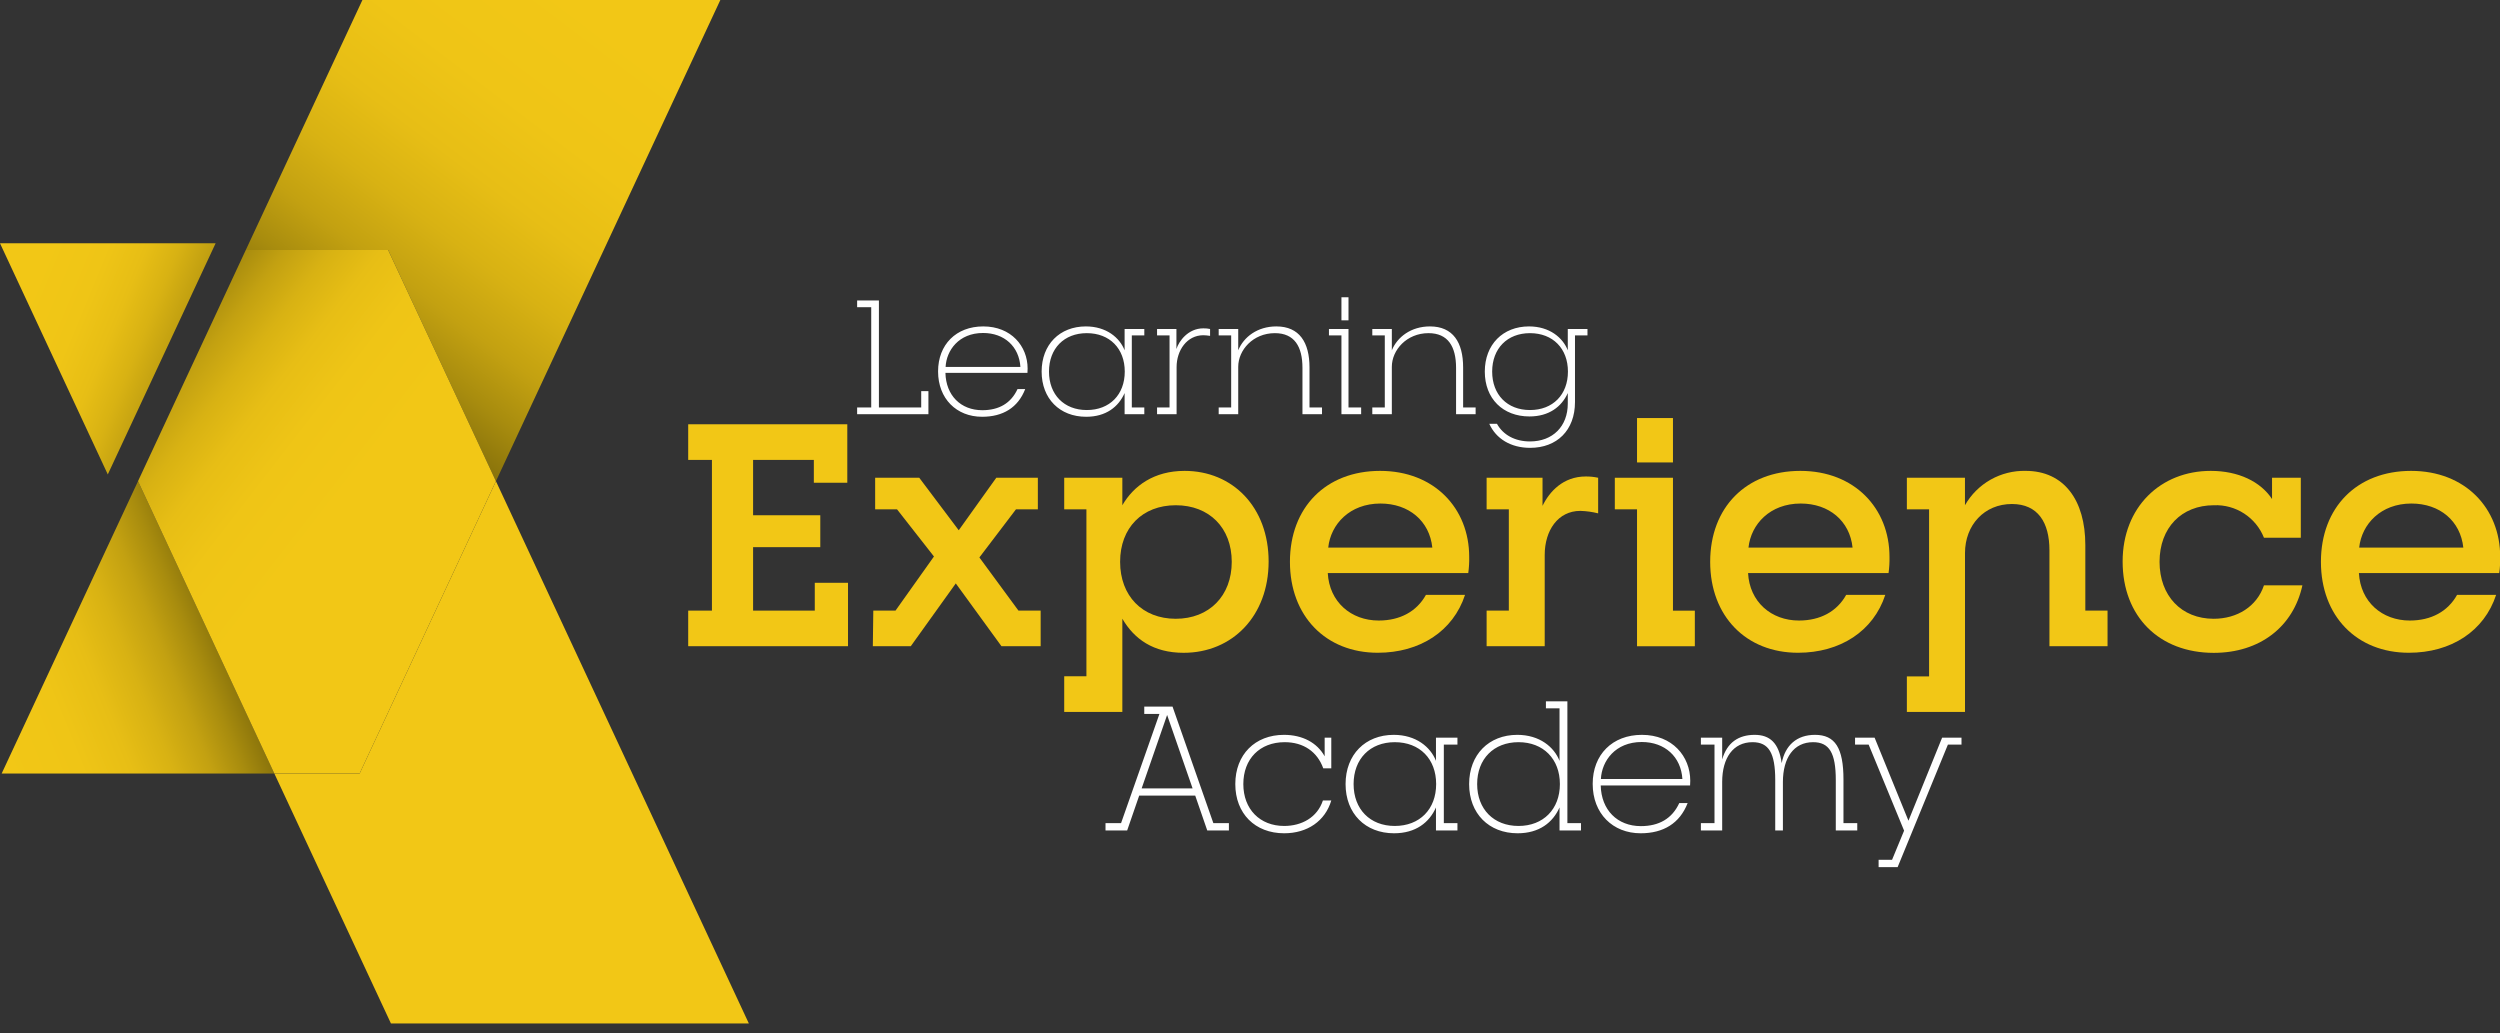 <svg xmlns="http://www.w3.org/2000/svg" width="196" height="81" viewBox="0 0 196 81" fill="none"><rect x="0" y="0" width="196" height="81" fill="#333333" stroke="none"/><g clip-path="url(#clip0_629_532)"><path d="M53.955 47.872H55.816V36.057H53.955V33.263H66.428V37.847H63.805V36.057H59.042V40.396H64.311V42.897H59.042V47.872H63.879V45.691H66.484V50.662H53.955V47.872Z" fill="#F2C716"></path><path d="M68.467 47.871H70.208L73.222 43.629L70.327 39.931H68.612V37.456H72.069L75.165 41.572L78.108 37.456H81.368V39.931H79.652L76.784 43.704L79.846 47.871H81.587V50.662H78.514L74.934 45.739L71.406 50.662H68.43L68.467 47.871Z" fill="#F2C716"></path><path d="M83.434 53.018H85.175V39.931H83.434V37.456H87.992V39.611C88.874 38.093 90.466 36.917 92.87 36.917C96.643 36.917 99.46 39.76 99.46 44.024C99.46 48.289 96.617 51.18 92.796 51.18C90.418 51.18 88.922 50.101 87.992 48.508V55.816H83.434V53.018ZM96.569 44.047C96.569 41.379 94.805 39.611 92.182 39.611C89.558 39.611 87.817 41.379 87.817 44.047C87.817 46.715 89.558 48.512 92.178 48.512C94.798 48.512 96.569 46.718 96.569 44.047Z" fill="#F2C716"></path><path d="M101.131 44.047C101.131 39.782 103.951 36.917 108.201 36.917C112.45 36.917 115.185 39.857 115.185 43.656C115.195 44.081 115.17 44.507 115.111 44.928H104.097C104.219 47.183 105.912 48.65 108.093 48.65C109.76 48.65 111.07 47.943 111.792 46.64H114.858C113.924 49.483 111.327 51.176 108.019 51.176C103.951 51.18 101.131 48.311 101.131 44.047ZM112.294 42.93C112.075 40.846 110.456 39.477 108.227 39.477C105.823 39.477 104.327 41.096 104.134 42.93H112.294Z" fill="#F2C716"></path><path d="M116.551 47.871H118.292V39.931H116.551V37.456H120.934V39.659C121.474 38.543 122.553 37.356 124.317 37.356C124.646 37.352 124.974 37.386 125.295 37.456V40.247C124.839 40.132 124.371 40.067 123.9 40.053C122.136 40.053 121.105 41.598 121.105 43.507V50.662H116.551V47.871Z" fill="#F2C716"></path><path d="M128.343 39.931H126.602V37.456H131.16V47.876H132.875V50.666H128.343V39.931ZM128.343 32.775H131.16V36.255H128.343V32.775Z" fill="#F2C716"></path><path d="M134.078 44.047C134.078 39.782 136.899 36.917 141.148 36.917C145.398 36.917 148.136 39.857 148.136 43.656C148.146 44.081 148.121 44.507 148.062 44.928H137.048C137.167 47.183 138.86 48.65 141.04 48.65C142.707 48.65 144.017 47.943 144.739 46.64H147.805C146.875 49.483 144.274 51.176 140.966 51.176C136.899 51.18 134.078 48.311 134.078 44.047ZM145.241 42.93C145.022 40.846 143.403 39.477 141.174 39.477C138.77 39.477 137.278 41.096 137.081 42.93H145.241Z" fill="#F2C716"></path><path d="M149.498 53.032H151.24V39.93H149.498V37.456H154.053V39.61C154.529 38.774 155.222 38.083 156.059 37.608C156.896 37.134 157.846 36.895 158.808 36.916C161.822 36.916 163.489 39.22 163.489 42.725V47.871H165.231V50.662H160.676V43.142C160.676 40.957 159.768 39.514 157.733 39.514C155.578 39.514 154.056 41.155 154.056 43.361V55.816H149.498V53.032Z" fill="#F2C716"></path><path d="M166.414 44.024C166.414 39.76 169.391 36.917 173.324 36.917C175.482 36.917 177.224 37.751 178.128 39.124V37.456H180.383V42.16H177.495C177.186 41.381 176.643 40.718 175.94 40.261C175.238 39.804 174.411 39.577 173.573 39.611C171.024 39.611 169.309 41.379 169.309 44.047C169.309 46.715 171.024 48.512 173.551 48.512C175.389 48.512 176.934 47.556 177.495 45.889H180.509C179.799 49.148 177.161 51.184 173.551 51.184C169.283 51.18 166.414 48.337 166.414 44.024Z" fill="#F2C716"></path><path d="M181.961 44.047C181.961 39.782 184.778 36.917 189.031 36.917C193.284 36.917 196.015 39.857 196.015 43.656C196.025 44.081 196 44.507 195.941 44.928H184.938C185.061 47.183 186.75 48.65 188.931 48.65C190.598 48.65 191.907 47.943 192.633 46.64H195.695C194.765 49.483 192.168 51.176 188.856 51.176C184.774 51.18 181.961 48.311 181.961 44.047ZM193.124 42.93C192.901 40.846 191.286 39.477 189.053 39.477C186.653 39.477 185.157 41.096 184.96 42.93H193.124Z" fill="#F2C716"></path><path d="M95.128 64.536H96.346V65.11H94.649L93.705 62.374H89.313L88.369 65.11H86.672V64.536H87.89L90.9 55.971H89.71V55.396H91.146H91.926L95.128 64.536ZM89.504 61.813H93.5L91.502 56.053L89.504 61.813ZM100.679 65.329C98.394 65.329 96.848 63.783 96.848 61.471C96.848 59.158 98.394 57.612 100.665 57.612C102.115 57.612 103.265 58.228 103.853 59.295V57.831H104.373V60.239H103.744C103.278 58.94 102.198 58.187 100.72 58.187C98.763 58.187 97.477 59.501 97.477 61.471C97.477 63.441 98.777 64.755 100.679 64.755C102.061 64.755 103.278 64.084 103.716 62.757H104.373C103.894 64.371 102.499 65.329 100.679 65.329ZM109.296 65.329C107.039 65.329 105.493 63.783 105.493 61.471C105.493 59.158 107.039 57.612 109.269 57.612C111.02 57.612 112.156 58.57 112.58 59.651V57.831H114.263V58.379H113.196V64.536H114.263V65.11H112.58V63.304C112.06 64.481 110.993 65.329 109.296 65.329ZM109.351 64.755C111.308 64.755 112.594 63.441 112.594 61.471C112.594 59.501 111.308 58.187 109.351 58.187C107.408 58.187 106.122 59.501 106.122 61.471C106.122 63.441 107.408 64.755 109.351 64.755ZM118.984 65.329C116.726 65.329 115.18 63.783 115.18 61.471C115.18 59.158 116.726 57.612 118.956 57.612C120.708 57.612 121.843 58.57 122.267 59.651V55.533H121.2V54.985H122.883V64.536H123.95V65.11H122.267V63.304C121.748 64.481 120.68 65.329 118.984 65.329ZM119.052 64.755C120.995 64.755 122.295 63.441 122.295 61.471C122.295 59.501 120.995 58.187 119.052 58.187C117.109 58.187 115.809 59.501 115.809 61.471C115.809 63.441 117.109 64.755 119.052 64.755ZM128.63 65.329C126.441 65.329 124.867 63.783 124.867 61.457C124.867 59.158 126.413 57.612 128.726 57.612C131.106 57.612 132.516 59.295 132.516 61.211C132.516 61.402 132.516 61.375 132.502 61.58H125.497C125.538 63.496 126.796 64.768 128.644 64.768C130.067 64.768 131.093 64.18 131.654 62.962H132.31C131.695 64.549 130.409 65.329 128.63 65.329ZM125.51 61.074H131.9C131.791 59.336 130.532 58.173 128.712 58.173C126.632 58.173 125.579 59.665 125.51 61.074ZM133.35 65.11V64.536H134.417V58.379H133.35V57.831H135.019V59.542C135.402 58.201 136.319 57.612 137.564 57.612C138.754 57.612 139.466 58.242 139.685 59.829C139.958 58.433 140.861 57.612 142.298 57.612C143.871 57.612 144.528 58.639 144.528 61.115V64.536H145.609V65.11H143.926V61.156C143.926 59.035 143.42 58.187 142.147 58.187C140.629 58.187 139.78 59.419 139.78 61.307V65.11H139.178V61.156C139.178 59.035 138.672 58.187 137.4 58.187C135.881 58.187 135.019 59.419 135.019 61.307V65.11H133.35ZM147.283 67.984V67.409H148.337L149.281 65.124L146.503 58.379H145.436V57.831H146.968L149.623 64.344L152.263 57.831H153.782V58.379H152.715L148.774 67.984H147.283Z" fill="white"></path><path d="M67.199 32.474V31.946H68.304V24.084H67.199V23.557H68.907V31.946H72.223V30.665H72.788V32.474H67.199ZM76.998 32.675C74.989 32.675 73.545 31.255 73.545 29.12C73.545 27.011 74.964 25.591 77.086 25.591C79.271 25.591 80.565 27.136 80.565 28.894C80.565 29.07 80.565 29.045 80.552 29.233H74.122C74.16 30.992 75.315 32.16 77.011 32.16C78.317 32.16 79.259 31.62 79.774 30.502H80.377C79.811 31.959 78.631 32.675 76.998 32.675ZM74.135 28.769H80C79.899 27.174 78.744 26.106 77.074 26.106C75.165 26.106 74.198 27.475 74.135 28.769ZM85.155 32.675C83.083 32.675 81.664 31.255 81.664 29.133C81.664 27.011 83.083 25.591 85.13 25.591C86.737 25.591 87.78 26.471 88.169 27.463V25.792H89.714V26.295H88.734V31.946H89.714V32.474H88.169V30.816C87.692 31.896 86.712 32.675 85.155 32.675ZM85.205 32.147C87.001 32.147 88.181 30.942 88.181 29.133C88.181 27.325 87.001 26.119 85.205 26.119C83.422 26.119 82.241 27.325 82.241 29.133C82.241 30.942 83.422 32.147 85.205 32.147ZM90.713 32.474V31.946H91.692V26.295H90.713V25.792H92.232V27.362C92.421 26.759 93.136 25.742 94.342 25.742C94.543 25.742 94.694 25.755 94.87 25.792V26.332C94.694 26.307 94.505 26.282 94.342 26.282C93.061 26.282 92.245 27.463 92.245 28.781V32.474H90.713ZM95.545 32.474V31.946H96.524V26.295H95.545V25.792H97.077V27.463C97.504 26.42 98.584 25.591 100.066 25.591C101.874 25.591 102.665 26.847 102.665 28.806V31.946H103.645V32.474H102.113V28.844C102.113 27.174 101.485 26.119 99.953 26.119C98.232 26.119 97.077 27.45 97.077 28.756V32.474H95.545ZM105.169 25.114V23.306H105.722V25.114H105.169ZM105.169 32.474V26.295H104.19V25.792H105.722V31.946H106.714V32.474H105.169ZM107.588 32.474V31.946H108.568V26.295H107.588V25.792H109.12V27.463C109.547 26.42 110.627 25.591 112.109 25.591C113.918 25.591 114.709 26.847 114.709 28.806V31.946H115.689V32.474H114.156V28.844C114.156 27.174 113.528 26.119 111.996 26.119C110.276 26.119 109.12 27.45 109.12 28.756V32.474H107.588ZM119.962 35.111C118.443 35.111 117.287 34.395 116.76 33.227H117.363C117.84 34.094 118.769 34.609 119.95 34.609C121.733 34.609 122.914 33.428 122.914 31.645V30.816C122.436 31.883 121.444 32.65 119.912 32.65C117.827 32.65 116.408 31.255 116.408 29.133C116.408 27.011 117.827 25.591 119.874 25.591C121.482 25.591 122.524 26.471 122.914 27.463V25.792H124.458V26.295H123.479V31.519C123.479 33.742 122.06 35.111 119.962 35.111ZM119.95 32.147C121.746 32.147 122.926 30.942 122.926 29.133C122.926 27.325 121.746 26.119 119.95 26.119C118.167 26.119 116.986 27.325 116.986 29.133C116.986 30.942 118.167 32.147 119.95 32.147Z" fill="white"></path><path d="M38.882 37.724L56.475 0H28.414L19.271 19.599H30.431L38.882 37.724Z" fill="url(#paint0_linear_629_532)"></path><path d="M0.131 60.643H21.508L10.822 37.725L0.131 60.643Z" fill="url(#paint1_linear_629_532)"></path><path d="M58.711 80.242L38.882 37.725L28.195 60.643H21.508L30.651 80.242H58.711Z" fill="#F2C716"></path><path d="M0 19.074L8.451 37.196L16.905 19.074H0Z" fill="url(#paint2_linear_629_532)"></path><path d="M38.881 37.724L30.43 19.599H19.271L10.82 37.724L21.507 60.642H28.194L38.881 37.724Z" fill="url(#paint3_linear_629_532)"></path></g><defs><linearGradient id="paint0_linear_629_532" x1="47.135" y1="1.046" x2="24.682" y2="30.71" gradientUnits="userSpaceOnUse"><stop stop-color="#F2C716"></stop><stop offset="0.26" stop-color="#EFC516"></stop><stop offset="0.43" stop-color="#E7BE15"></stop><stop offset="0.57" stop-color="#D8B213"></stop><stop offset="0.7" stop-color="#C3A111"></stop><stop offset="0.81" stop-color="#A88C0E"></stop><stop offset="0.92" stop-color="#88720B"></stop><stop offset="1" stop-color="#6A5A08"></stop></linearGradient><linearGradient id="paint1_linear_629_532" x1="-1.242" y1="56.282" x2="18.55" y2="48.211" gradientUnits="userSpaceOnUse"><stop stop-color="#F2C716"></stop><stop offset="0.26" stop-color="#EFC516"></stop><stop offset="0.43" stop-color="#E7BE15"></stop><stop offset="0.57" stop-color="#D8B213"></stop><stop offset="0.7" stop-color="#C3A111"></stop><stop offset="0.81" stop-color="#A88C0E"></stop><stop offset="0.92" stop-color="#88720B"></stop><stop offset="1" stop-color="#6A5A08"></stop></linearGradient><linearGradient id="paint2_linear_629_532" x1="1.842" y1="23.666" x2="17.47" y2="30.111" gradientUnits="userSpaceOnUse"><stop stop-color="#F2C716"></stop><stop offset="0.26" stop-color="#EFC516"></stop><stop offset="0.43" stop-color="#E7BE15"></stop><stop offset="0.57" stop-color="#D8B213"></stop><stop offset="0.7" stop-color="#C3A111"></stop><stop offset="0.81" stop-color="#A88C0E"></stop><stop offset="0.92" stop-color="#88720B"></stop><stop offset="1" stop-color="#6A5A08"></stop></linearGradient><linearGradient id="paint3_linear_629_532" x1="30.687" y1="43.774" x2="8.495" y2="26.598" gradientUnits="userSpaceOnUse"><stop offset="0.2" stop-color="#F2C716"></stop><stop offset="0.41" stop-color="#EFC516"></stop><stop offset="0.55" stop-color="#E7BE15"></stop><stop offset="0.66" stop-color="#D8B213"></stop><stop offset="0.76" stop-color="#C3A111"></stop><stop offset="0.85" stop-color="#A88C0E"></stop><stop offset="0.94" stop-color="#88720B"></stop><stop offset="1" stop-color="#6A5A08"></stop></linearGradient><clipPath id="clip0_629_532"><rect width="196" height="80.241" fill="white"></rect></clipPath></defs></svg>